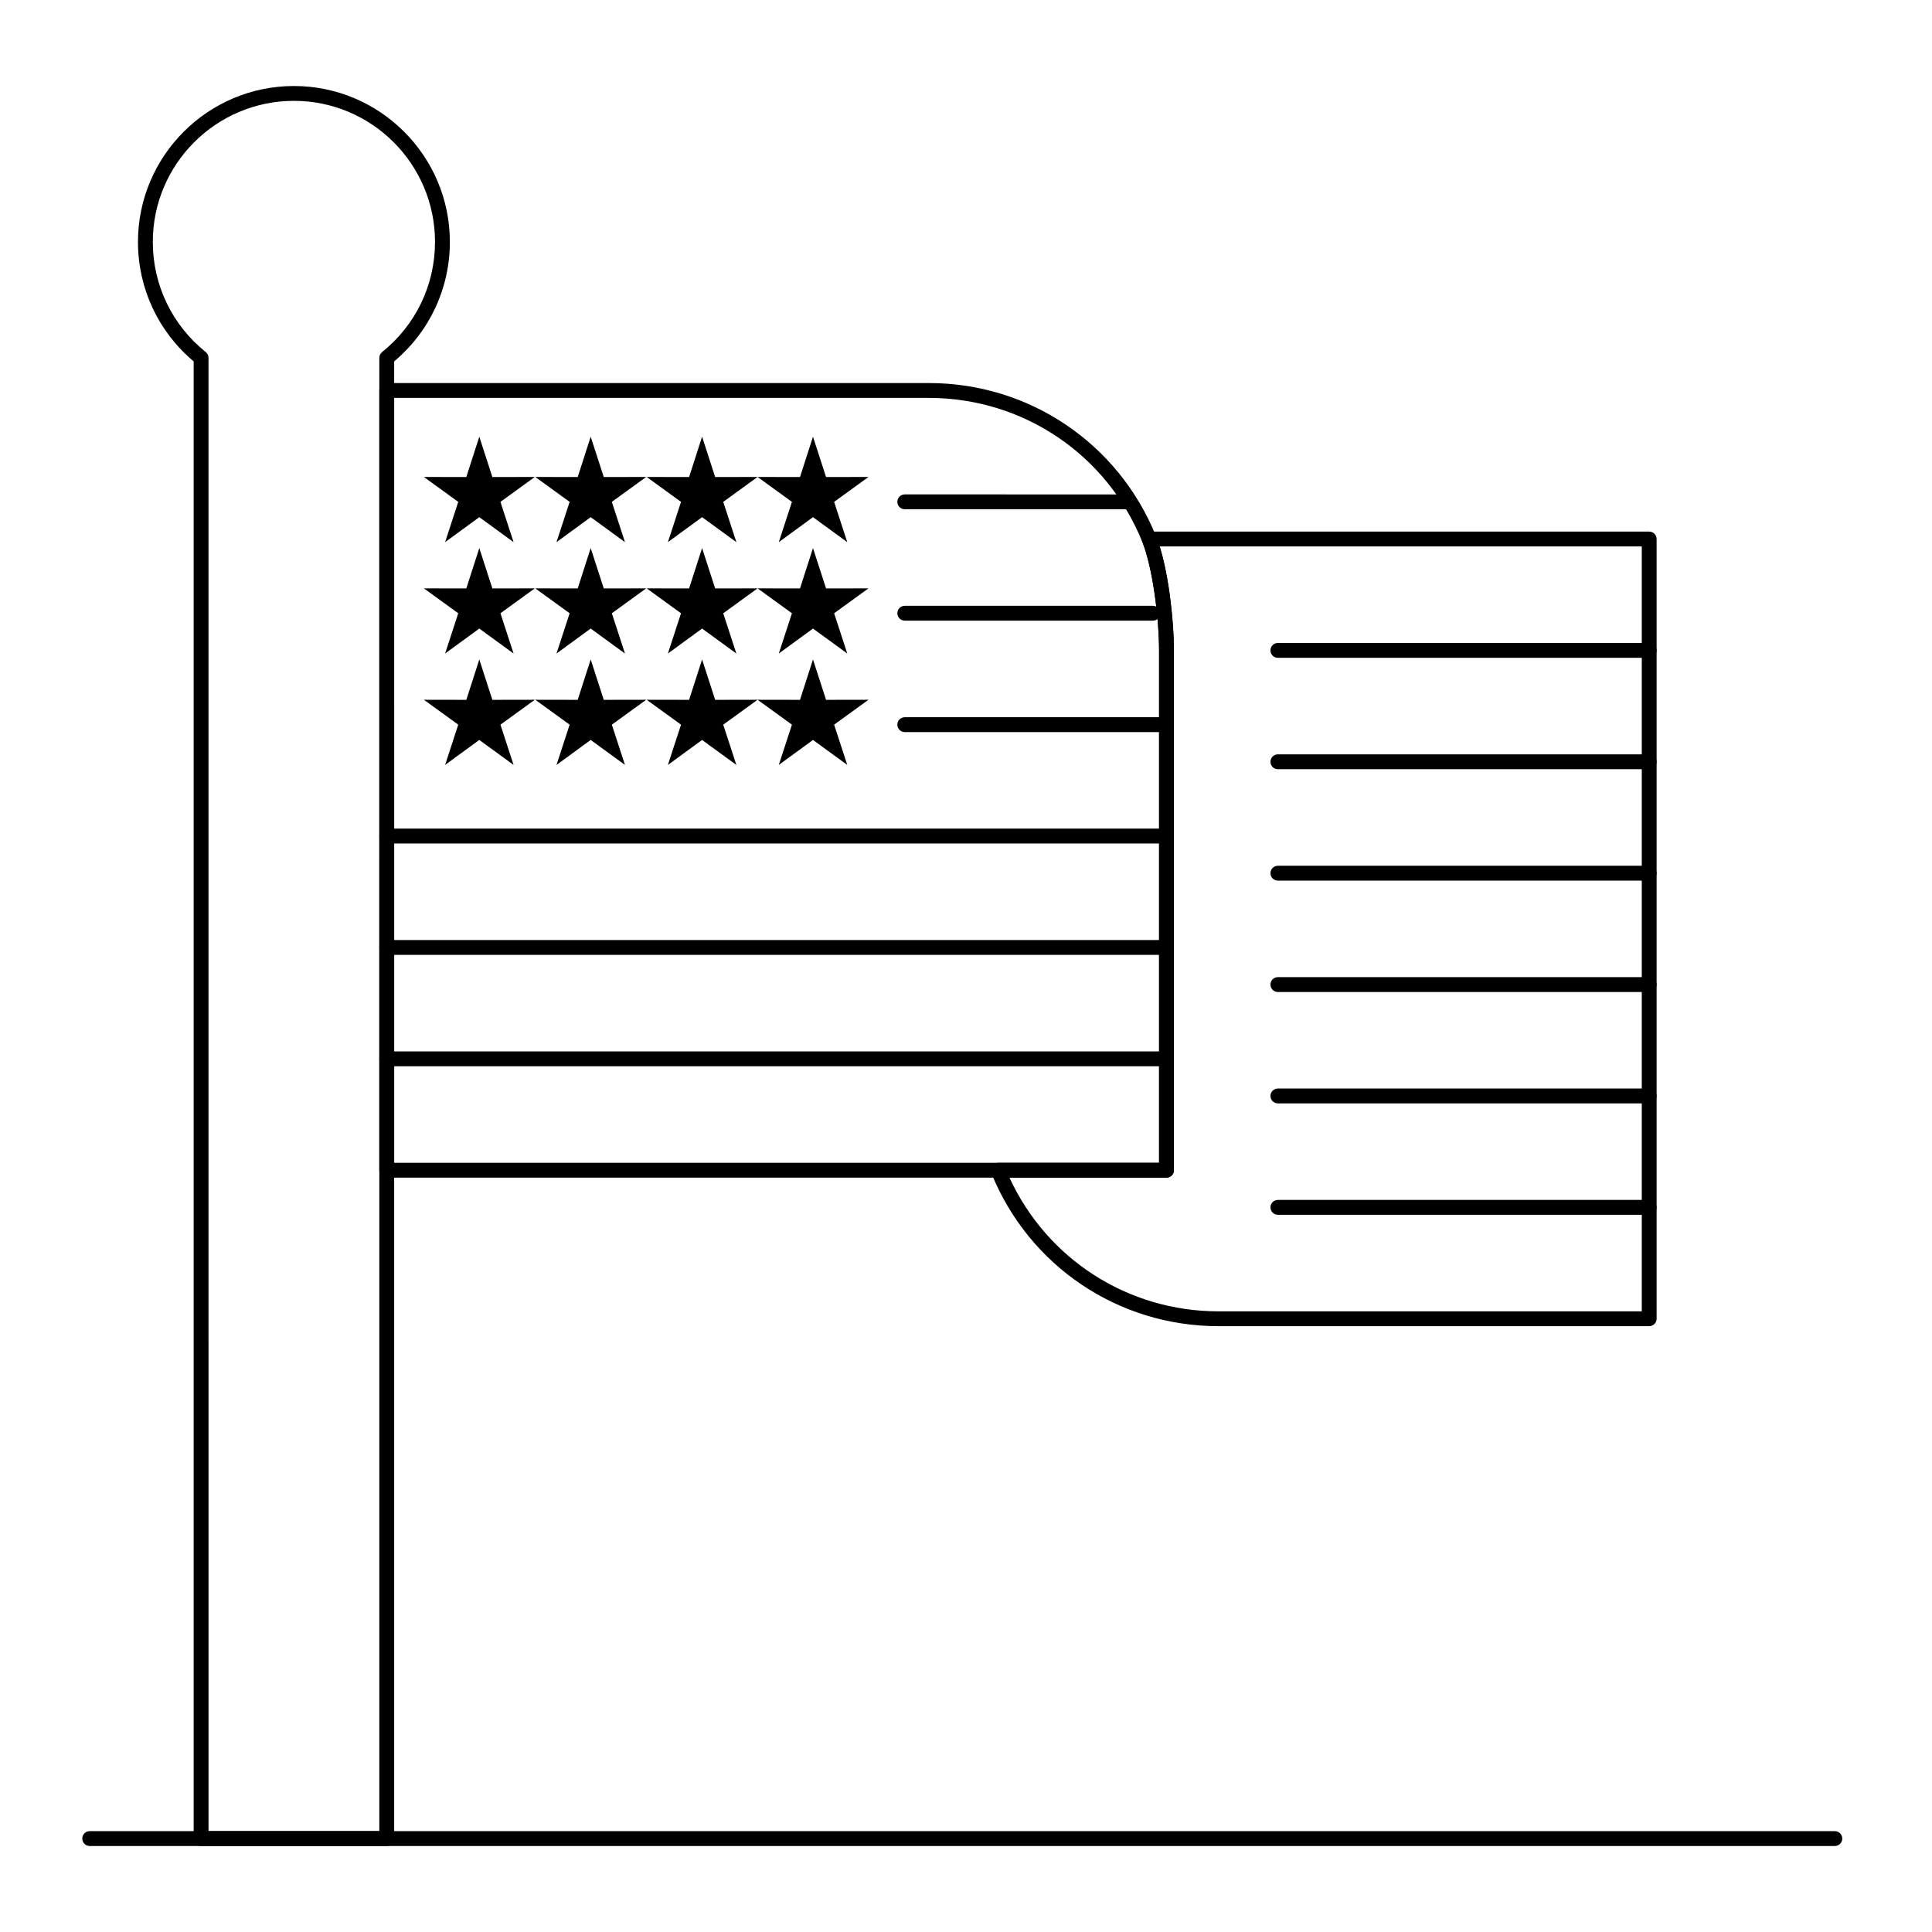 <?xml version="1.0" encoding="UTF-8"?>
<!-- Uploaded to: ICON Repo, www.svgrepo.com, Generator: ICON Repo Mixer Tools -->
<svg fill="#000000" width="800px" height="800px" version="1.1" viewBox="144 144 512 512" xmlns="http://www.w3.org/2000/svg">
 <g>
  <path d="m630.25 633.21h-462.48c-1.086 0-1.969-0.883-1.969-1.969 0-1.086 0.883-1.969 1.969-1.969h462.48c1.086 0 1.969 0.883 1.969 1.969 0 1.086-0.883 1.969-1.969 1.969z"/>
  <path d="m246.49 633.21h-49.199c-1.086 0-1.969-0.883-1.969-1.969v-391.47c-9.391-7.887-14.758-19.367-14.758-31.648 0-22.789 18.539-41.328 41.328-41.328 22.789 0 41.328 18.539 41.328 41.328 0 12.281-5.367 23.758-14.762 31.648v391.47c0 1.086-0.879 1.969-1.969 1.969zm-47.23-3.938h45.266v-390.44c0-0.598 0.27-1.16 0.738-1.535 8.91-7.144 14.02-17.781 14.02-29.18 0-20.617-16.773-37.391-37.391-37.391-20.617 0-37.395 16.773-37.395 37.391 0 11.398 5.109 22.031 14.023 29.18 0.469 0.375 0.738 0.938 0.738 1.535z"/>
  <path d="m581.05 495.45h-114.14c-26.59 0-50.219-15.934-60.207-40.59-0.246-0.605-0.176-1.297 0.191-1.84 0.363-0.543 0.977-0.867 1.633-0.867l42.641 0.004v-135.79c0-8.555-1.703-21.992-4.449-28.781-0.246-0.605-0.176-1.297 0.191-1.84 0.363-0.543 0.977-0.867 1.633-0.867h132.51c1.086 0 1.969 0.883 1.969 1.969v206.64c0 1.086-0.883 1.965-1.969 1.965zm-169.53-39.359c9.969 21.617 31.395 35.426 55.387 35.426h112.18v-202.71h-127.76c2.598 8.301 3.777 20.648 3.777 27.551v137.76c0 1.086-0.883 1.969-1.969 1.969z"/>
  <path d="m453.13 456.09h-206.64c-1.086 0-1.969-0.883-1.969-1.969l0.004-206.64c0-1.086 0.883-1.969 1.969-1.969h143.66c26.59 0 50.219 15.934 60.207 40.59 3.266 8.074 4.734 22.555 4.734 30.262v137.76c0 1.082-0.879 1.965-1.969 1.965zm-204.67-3.934h202.7l0.004-135.79c0-8.555-1.703-21.992-4.449-28.781-9.383-23.164-31.582-38.133-56.559-38.133h-141.7z"/>
  <path d="m581.05 465.93h-98.398c-1.086 0-1.969-0.883-1.969-1.969 0-1.086 0.883-1.969 1.969-1.969h98.398c1.086 0 1.969 0.883 1.969 1.969 0 1.09-0.883 1.969-1.969 1.969z"/>
  <path d="m581.05 436.41h-98.398c-1.086 0-1.969-0.883-1.969-1.969s0.883-1.969 1.969-1.969h98.398c1.086 0 1.969 0.883 1.969 1.969s-0.883 1.969-1.969 1.969z"/>
  <path d="m581.05 406.89h-98.398c-1.086 0-1.969-0.883-1.969-1.969 0-1.086 0.883-1.969 1.969-1.969h98.398c1.086 0 1.969 0.883 1.969 1.969 0 1.086-0.883 1.969-1.969 1.969z"/>
  <path d="m581.05 377.37h-98.398c-1.086 0-1.969-0.883-1.969-1.969 0-1.086 0.883-1.969 1.969-1.969h98.398c1.086 0 1.969 0.883 1.969 1.969 0 1.086-0.883 1.969-1.969 1.969z"/>
  <path d="m581.05 347.85h-98.398c-1.086 0-1.969-0.883-1.969-1.969 0-1.086 0.883-1.969 1.969-1.969h98.398c1.086 0 1.969 0.883 1.969 1.969 0 1.086-0.883 1.969-1.969 1.969z"/>
  <path d="m581.05 318.33h-98.398c-1.086 0-1.969-0.883-1.969-1.969s0.883-1.969 1.969-1.969h98.398c1.086 0 1.969 0.883 1.969 1.969s-0.883 1.969-1.969 1.969z"/>
  <path d="m453.13 426.57h-206.64c-1.086 0-1.969-0.883-1.969-1.969 0-1.086 0.883-1.969 1.969-1.969h206.64c1.086 0 1.969 0.883 1.969 1.969 0 1.086-0.879 1.969-1.969 1.969z"/>
  <path d="m453.13 397.05h-206.64c-1.086 0-1.969-0.883-1.969-1.969s0.883-1.969 1.969-1.969h206.64c1.086 0 1.969 0.883 1.969 1.969s-0.879 1.969-1.969 1.969z"/>
  <path d="m453.13 367.53h-206.64c-1.086 0-1.969-0.883-1.969-1.969 0-1.086 0.883-1.969 1.969-1.969h206.64c1.086 0 1.969 0.883 1.969 1.969 0 1.086-0.879 1.969-1.969 1.969z"/>
  <path d="m453.13 338.01h-69.359c-1.086 0-1.969-0.883-1.969-1.969 0-1.086 0.883-1.969 1.969-1.969h69.359c1.086 0 1.969 0.883 1.969 1.969 0 1.086-0.879 1.969-1.969 1.969z"/>
  <path d="m449.54 308.48h-65.758c-1.086 0-1.969-0.883-1.969-1.969s0.883-1.969 1.969-1.969h65.758c1.086 0 1.969 0.883 1.969 1.969 0 1.09-0.883 1.969-1.969 1.969z"/>
  <path d="m443.29 278.96h-59.516c-1.086 0-1.969-0.883-1.969-1.969 0-1.086 0.883-1.969 1.969-1.969l59.516 0.004c1.086 0 1.969 0.883 1.969 1.969s-0.879 1.965-1.969 1.965z"/>
  <path d="m271.02 259.73 3.461 10.691 11.246-0.02-9.105 6.602 3.484 10.672-9.086-6.621-9.062 6.621 3.481-10.672-9.102-6.602 11.242 0.02z" fill-rule="evenodd"/>
  <path d="m300.54 259.73 3.465 10.691 11.242-0.02-9.105 6.602 3.484 10.672-9.086-6.621-9.062 6.621 3.481-10.672-9.102-6.602 11.242 0.02z" fill-rule="evenodd"/>
  <path d="m330.06 259.73 3.465 10.691 11.242-0.02-9.105 6.602 3.484 10.672-9.086-6.621-9.062 6.621 3.481-10.672-9.102-6.602 11.242 0.02z" fill-rule="evenodd"/>
  <path d="m359.45 259.73 3.465 10.691 11.242-0.02-9.105 6.602 3.484 10.672-9.086-6.621-9.062 6.621 3.484-10.672-9.105-6.602 11.242 0.02z" fill-rule="evenodd"/>
  <path d="m271.02 289.25 3.461 10.691 11.246-0.02-9.105 6.602 3.484 10.672-9.086-6.621-9.062 6.621 3.481-10.672-9.102-6.602 11.242 0.02z" fill-rule="evenodd"/>
  <path d="m300.54 289.25 3.465 10.691 11.242-0.02-9.105 6.602 3.484 10.672-9.086-6.621-9.062 6.621 3.481-10.672-9.102-6.602 11.242 0.02z" fill-rule="evenodd"/>
  <path d="m330.06 289.25 3.465 10.691 11.242-0.02-9.105 6.602 3.484 10.672-9.086-6.621-9.062 6.621 3.481-10.672-9.102-6.602 11.242 0.02z" fill-rule="evenodd"/>
  <path d="m359.45 289.25 3.465 10.691 11.242-0.02-9.105 6.602 3.484 10.672-9.086-6.621-9.062 6.621 3.484-10.672-9.105-6.602 11.242 0.02z" fill-rule="evenodd"/>
  <path d="m271.02 318.77 3.461 10.695 11.246-0.02-9.105 6.598 3.484 10.672-9.086-6.621-9.062 6.621 3.481-10.672-9.102-6.598 11.242 0.02z" fill-rule="evenodd"/>
  <path d="m300.54 318.77 3.465 10.695 11.242-0.02-9.105 6.598 3.484 10.672-9.086-6.621-9.062 6.621 3.481-10.672-9.102-6.598 11.242 0.02z" fill-rule="evenodd"/>
  <path d="m330.06 318.77 3.465 10.695 11.242-0.02-9.105 6.598 3.484 10.672-9.086-6.621-9.062 6.621 3.481-10.672-9.102-6.598 11.242 0.02z" fill-rule="evenodd"/>
  <path d="m359.45 318.77 3.465 10.695 11.242-0.02-9.105 6.598 3.484 10.672-9.086-6.621-9.062 6.621 3.484-10.672-9.105-6.598 11.242 0.02z" fill-rule="evenodd"/>
 </g>
</svg>